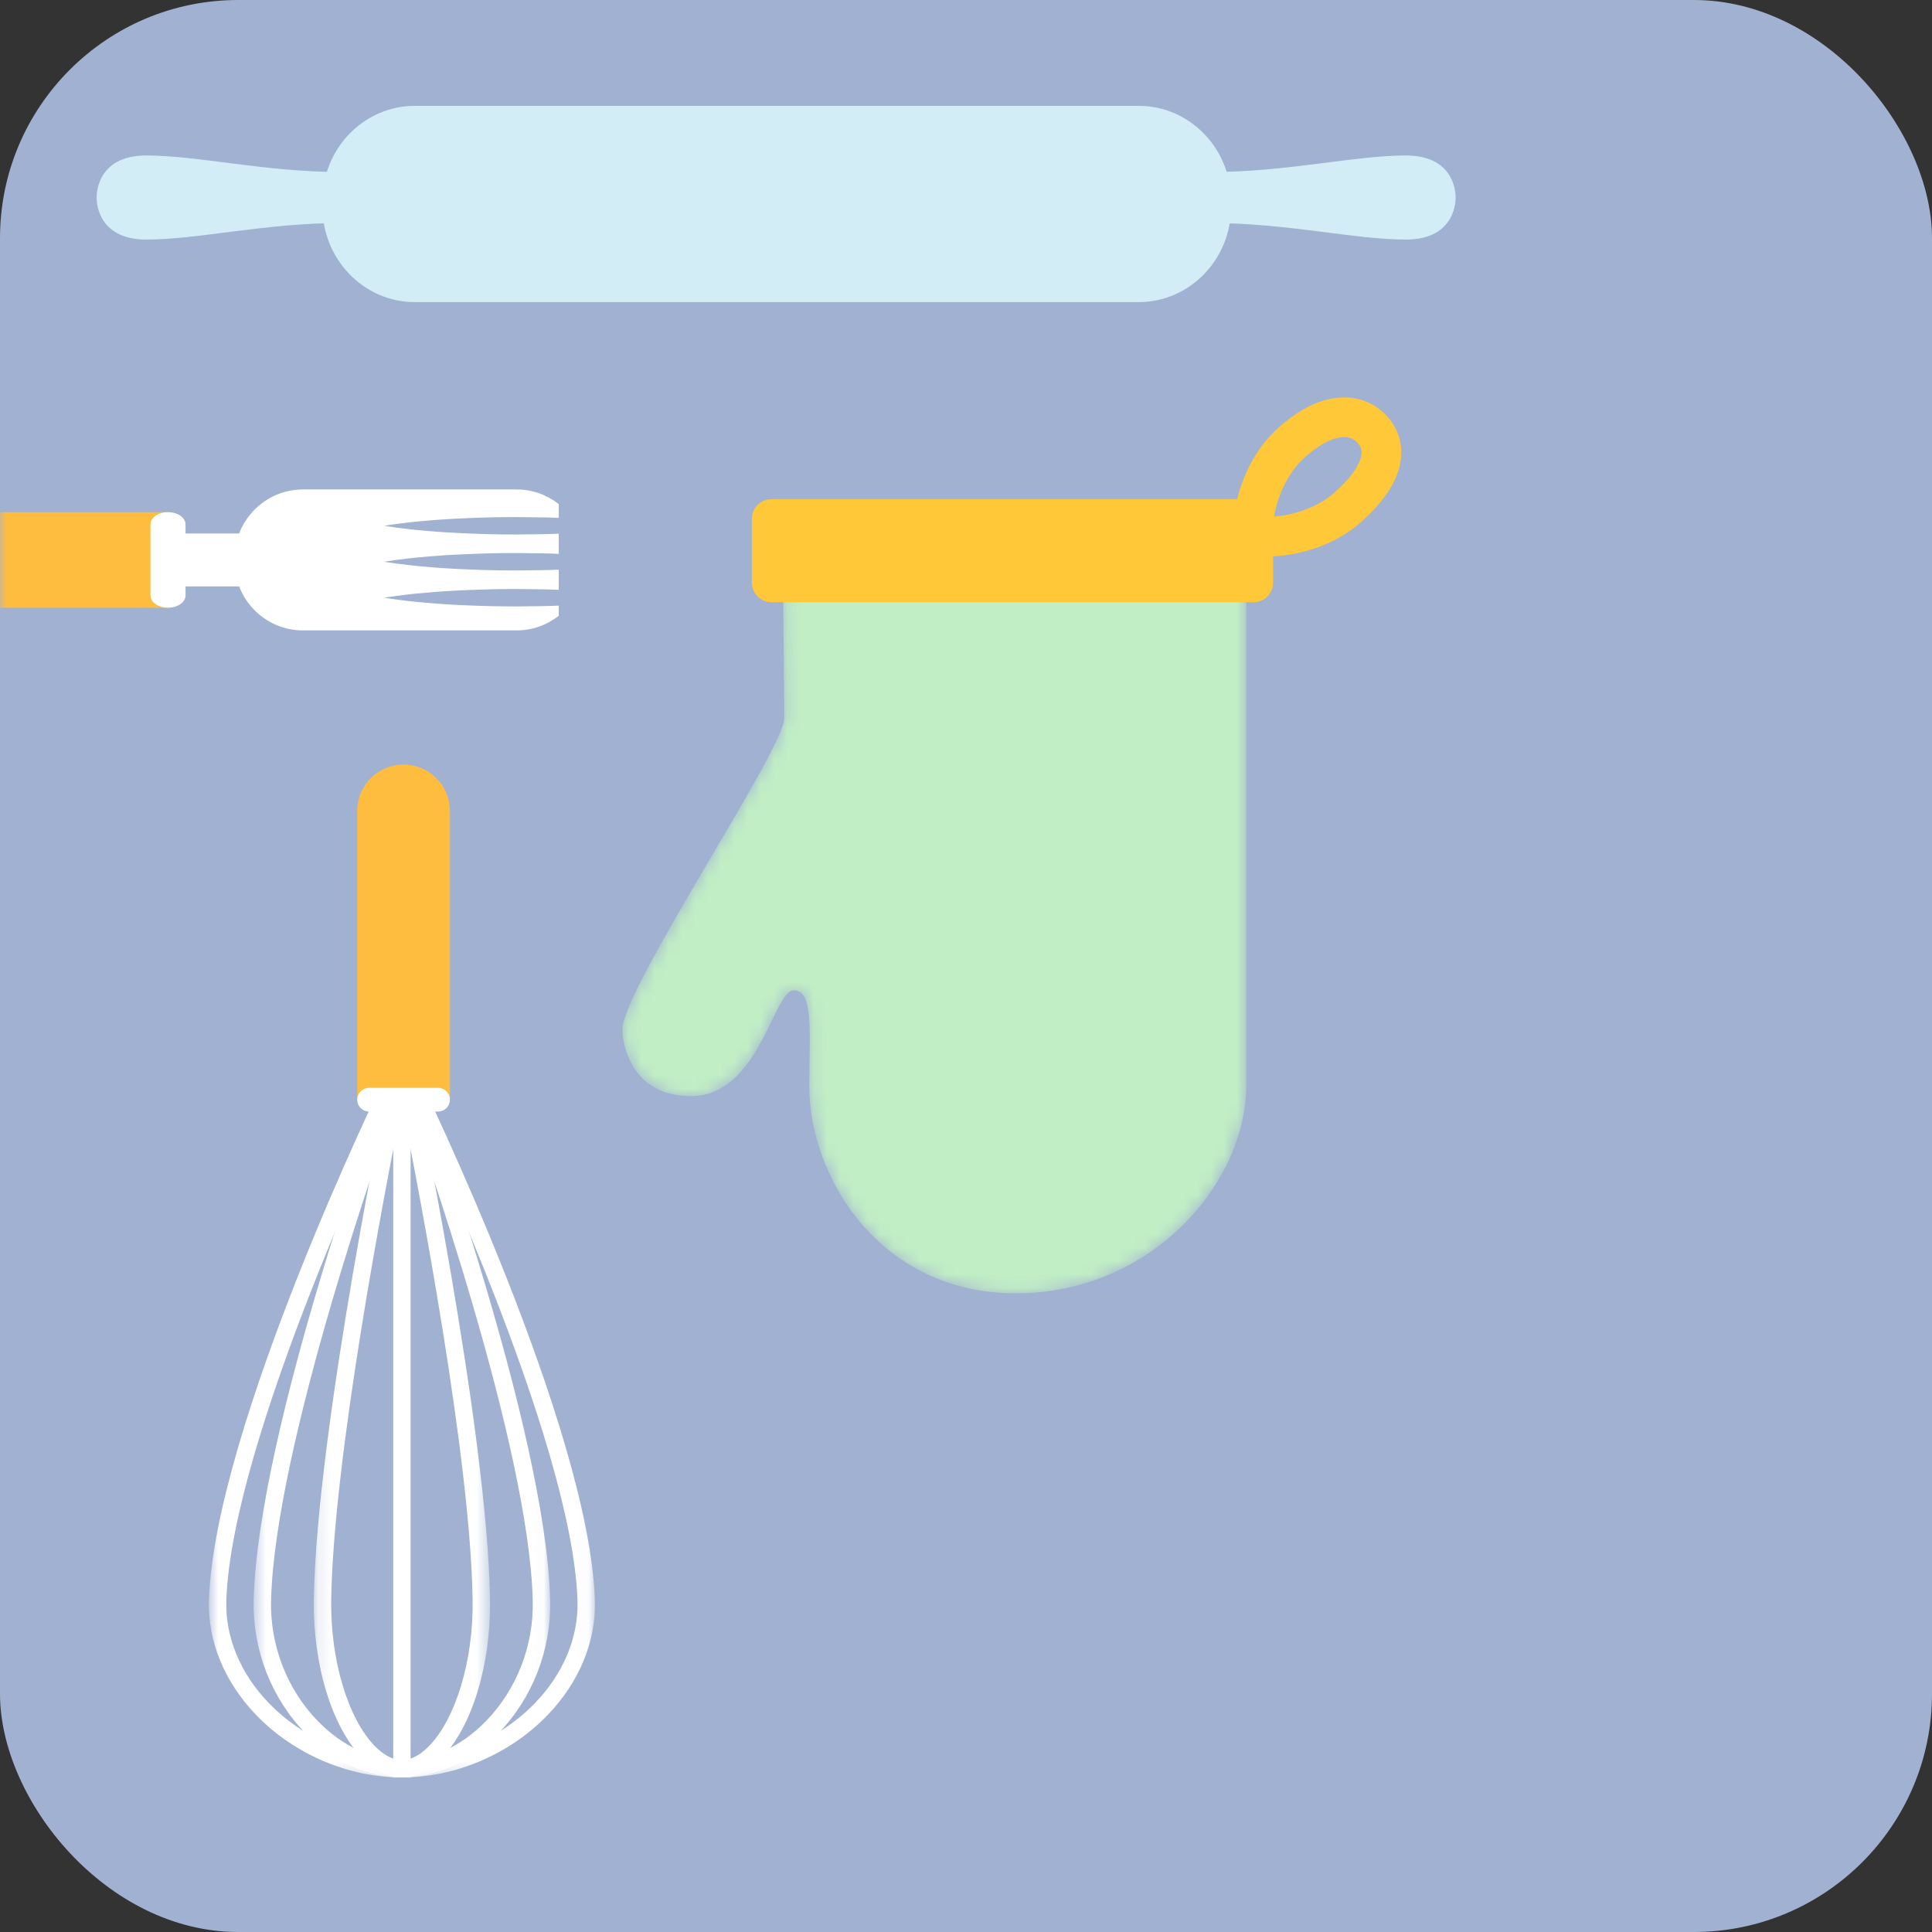 <?xml version="1.0" encoding="UTF-8"?>
<svg width="146px" height="146px" viewBox="0 0 146 146" version="1.1" xmlns="http://www.w3.org/2000/svg" xmlns:xlink="http://www.w3.org/1999/xlink">
    <rect x="0" y="0" width="146" height="146" fill="#333333" stroke="none"/>
    <!-- Generator: Sketch 43.2 (39069) - http://www.bohemiancoding.com/sketch -->
    <title>juego/cocina</title>
    <desc>Created with Sketch.</desc>
    <defs>
        <rect id="path-1" x="0" y="0" width="146" height="146" rx="18"></rect>
        <polygon id="path-3" points="0.041 0.297 29.215 0.297 29.215 53.58 0.041 53.58 0.041 0.297"></polygon>
        <polygon id="path-5" points="0.035 0.297 22.447 0.297 22.447 53.519 0.035 53.519"></polygon>
        <polygon id="path-7" points="0.517 0.297 13.836 0.297 13.836 53.427 0.517 53.427 0.517 0.297"></polygon>
        <path d="M29.678,53.957 C19.45,53.906 14.158,45.149 14.158,38.317 C14.158,34.319 14.518,31.059 12.985,31.059 C11.45,31.059 10.368,39.055 5.225,39.055 C0.798,39.055 0.037,35.284 0.037,34.012 C0.037,30.957 12.263,12.84 12.263,10.523 C12.263,8.205 12.172,0.159 12.172,0.159 L47.181,0.073 L47.181,38.273 C47.159,45.603 40.079,53.908 29.859,53.957 L29.678,53.957 L29.678,53.957 Z" id="path-9"></path>
    </defs>
    <g id="Symbols" stroke="none" stroke-width="1" fill="none" fill-rule="evenodd">
        <g id="juego/cocina">
            <g id="Group-18">
                <mask id="mask-2" fill="white">
                    <use xlink:href="#path-1"></use>
                </mask>
                <use id="Mask" fill="#A1B1D1" xlink:href="#path-1"></use>
                <g mask="url(#mask-2)">
                    <g transform="translate(-25, 8)">
                        <g id="Group-15" transform="translate(55, 88) rotate(-180) translate(-55, -88) translate(40, 49)">
                            <g id="Group-14">
                                <g id="Group-3" transform="translate(0, 0.381)">
                                    <mask id="mask-4" fill="white">
                                        <use xlink:href="#path-3"></use>
                                    </mask>
                                    <g id="Clip-2"></g>
                                    <path d="M14.628,1.61 C10.939,1.61 7.183,3.218 4.58,5.91 C2.41,8.154 1.266,10.915 1.359,13.685 C1.771,25.92 13.635,50.809 14.628,52.87 C15.62,50.809 27.484,25.92 27.896,13.685 C27.989,10.916 26.846,8.154 24.676,5.91 C22.072,3.218 18.316,1.61 14.628,1.61 M15.743,53.58 L14.628,53.036 L13.512,53.58 C12.98,52.489 0.484,26.714 0.047,13.729 C-0.059,10.601 1.216,7.499 3.635,4.996 C6.481,2.053 10.59,0.297 14.628,0.297 C18.665,0.297 22.775,2.053 25.62,4.996 C28.04,7.499 29.314,10.601 29.209,13.729 C28.772,26.714 16.275,52.489 15.743,53.58" id="Fill-1" fill="#FFFFFF" mask="url(#mask-4)"></path>
                                </g>
                                <g id="Group-6" transform="translate(3.387, 0.381)">
                                    <mask id="mask-6" fill="white">
                                        <use xlink:href="#path-5"></use>
                                    </mask>
                                    <g id="Clip-5"></g>
                                    <path d="M11.241,1.61 C8.997,1.61 6.742,2.655 4.891,4.554 C2.556,6.951 1.265,10.281 1.353,13.69 C1.65,25.352 9.793,48.444 11.241,52.463 C12.688,48.444 20.831,25.352 21.129,13.69 C21.216,10.281 19.926,6.951 17.59,4.554 C15.739,2.655 13.484,1.61 11.241,1.61 M12.255,53.519 L11.241,53.145 L10.227,53.519 C9.824,52.429 0.37,26.678 0.039,13.723 C-0.057,9.962 1.369,6.286 3.951,3.637 C6.051,1.483 8.639,0.297 11.241,0.297 C13.842,0.297 16.43,1.483 18.53,3.637 C21.112,6.286 22.538,9.962 22.442,13.723 C22.112,26.678 12.657,52.429 12.255,53.519" id="Fill-4" fill="#FFFFFF" mask="url(#mask-6)"></path>
                                </g>
                                <g id="Group-9" transform="translate(7.451, 0.381)">
                                    <mask id="mask-8" fill="white">
                                        <use xlink:href="#path-7"></use>
                                    </mask>
                                    <g id="Clip-8"></g>
                                    <path d="M7.176,1.61 C6.346,1.61 5.616,2.175 5.148,2.649 C3.1,4.728 1.767,9.168 1.833,13.697 C1.989,24.394 5.878,44.637 7.176,51.113 C8.474,44.637 12.364,24.394 12.52,13.697 C12.585,9.168 11.253,4.728 9.204,2.649 C8.737,2.175 8.006,1.61 7.176,1.61 M8.045,53.427 L7.176,53.244 L6.307,53.427 C6.251,53.161 0.707,26.625 0.519,13.716 C0.448,8.782 1.898,4.076 4.213,1.727 C5.135,0.791 6.16,0.297 7.176,0.297 C8.192,0.297 9.217,0.791 10.14,1.727 C12.455,4.076 13.905,8.782 13.833,13.716 C13.645,26.625 8.102,53.161 8.045,53.427" id="Fill-7" fill="#FFFFFF" mask="url(#mask-8)"></path>
                                </g>
                                <polygon id="Fill-10" fill="#FFFFFF" points="13.971 53.049 15.284 53.049 15.284 0.677 13.971 0.677"></polygon>
                            </g>
                            <path d="M11,52 L11,73.72 C11,75.654 12.568,77.222 14.503,77.222 C16.437,77.222 18.006,75.654 18.006,73.72 L18.006,52 L11,52 Z" id="Fill-12" fill="#FFBD40"></path>
                            <path d="M18.006,51.898 C18.006,52.393 17.605,52.795 17.109,52.795 L11.898,52.795 C11.402,52.795 11,52.393 11,51.898 C11,51.402 11.402,51 11.898,51 L17.109,51 C17.605,51 18.006,51.402 18.006,51.898" id="Fill-13" fill="#FFFFFF"></path>
                        </g>
                        <g id="Group-13" transform="translate(83.5, 7.5) rotate(-270) translate(-83.5, -7.5) translate(76, -44)">
                            <path d="M7.202,85.635 C3.225,85.635 -6.6535967e-15,82.51 -6.6535967e-15,78.653 L-6.6535967e-15,23.947 C-6.6535967e-15,20.09 3.225,16.965 7.202,16.965 L7.626,16.965 C11.604,16.965 14.829,20.09 14.829,23.947 L14.829,78.653 C14.829,82.51 11.604,85.635 7.626,85.635 L7.202,85.635 Z" id="Fill-14" fill="#D2EDF6"></path>
                            <path d="M6.927,0.001 C6.927,0.001 3.75,-0.139 3.75,3.756 C3.75,7.65 5,12.737 5,18.479 C6.169,18.459 6.927,18.479 6.927,18.479 C6.927,18.479 7.685,18.459 8.854,18.479 C8.854,12.737 10.104,7.65 10.104,3.756 C10.104,-0.139 6.927,0.001 6.927,0.001" id="Fill-15" fill="#D2EDF6"></path>
                            <path d="M6.927,102.696 C6.927,102.696 10.104,102.836 10.104,98.941 C10.104,95.047 8.854,89.96 8.854,84.218 C7.685,84.238 6.927,84.218 6.927,84.218 C6.927,84.218 6.169,84.238 5,84.218 C5,89.96 3.75,95.047 3.75,98.941 C3.75,102.836 6.927,102.696 6.927,102.696" id="Fill-16" fill="#D2EDF6"></path>
                        </g>
                        <g id="Group-17" transform="translate(72, 23)">
                            <g id="Group-75" transform="translate(0, 12.779)">
                                <g id="Group-29">
                                    <mask id="mask-10" fill="white">
                                        <use xlink:href="#path-9"></use>
                                    </mask>
                                    <g id="Clip-28"></g>
                                    <path d="M47.181,0.073 L47.181,38.237 C47.181,45.597 40.053,53.957 29.767,53.957 C19.481,53.957 14.157,45.169 14.157,38.317 C14.157,34.319 14.518,31.059 12.985,31.059 C11.451,31.059 10.368,39.055 5.225,39.055 C0.798,39.055 0.037,35.284 0.037,34.012 C0.037,30.957 12.263,12.84 12.263,10.523 C12.263,8.206 12.172,0.159 12.172,0.159 L47.181,0.073 Z" id="Fill-27" fill="#C1EEC5" mask="url(#mask-10)"></path>
                                </g>
                            </g>
                            <g id="Group-80" transform="translate(9.379, 0)">
                                <path d="M0.438,8.207 C0.438,7.388 1.097,6.724 1.911,6.724 L38.356,6.724 C39.169,6.724 39.828,7.388 39.828,8.207 L39.828,13.027 C39.828,13.846 39.169,14.51 38.356,14.51 L1.911,14.51 C1.097,14.51 0.438,13.846 0.438,13.027 L0.438,8.207 Z" id="Fill-76" fill="#FEC839"></path>
                                <path d="M41.219,2.452 C43.963,-0.014 46.169,0.154 47.355,1.493 C48.54,2.831 48.257,4.834 45.514,7.299 C42.77,9.764 38.667,9.755 38.399,9.339 C38.131,8.922 38.475,4.917 41.219,2.452 Z" id="Stroke-78" stroke="#FEC839" stroke-width="3"></path>
                            </g>
                        </g>
                        <g id="Page-1" transform="translate(34, 34) rotate(-270) translate(-34, -34) translate(28, 0)">
                            <g id="Group-14" transform="translate(0, 0.418)">
                                <polygon id="Fill-9" fill="#FFFFFF" points="4.314 38.618 8.314 38.618 8.314 21.663 4.314 21.663"></polygon>
                                <path d="M2.704,29.766 L2.704,61.829 C2.704,64.685 4.32,67 6.314,67 C8.308,67 9.924,64.685 9.924,61.829 L9.924,29.766 L2.704,29.766 Z" id="Fill-11" fill="#FFBD40"></path>
                                <path d="M9.924,29.887 C9.924,30.619 9.51,31.212 8.999,31.212 L3.629,31.212 C3.118,31.212 2.704,30.619 2.704,29.887 C2.704,29.155 3.118,28.562 3.629,28.562 L8.999,28.562 C9.51,28.562 9.924,29.155 9.924,29.887" id="Fill-12" fill="#FFFFFF"></path>
                                <path d="M10.532,0.357 L9.955,0.357 L9.766,0.357 C9.784,0.791 9.803,1.23 9.805,1.678 C9.812,2.293 9.82,2.917 9.828,3.542 C9.824,4.166 9.823,4.791 9.808,5.406 C9.802,6.02 9.767,6.626 9.749,7.211 C9.703,8.382 9.633,9.475 9.547,10.412 C9.47,11.349 9.374,12.13 9.3,12.676 C9.227,13.223 9.169,13.535 9.169,13.535 C9.169,13.535 9.111,13.223 9.038,12.676 C8.964,12.13 8.868,11.349 8.791,10.412 C8.706,9.475 8.635,8.382 8.589,7.211 C8.571,6.626 8.536,6.02 8.53,5.406 C8.515,4.791 8.514,4.166 8.511,3.542 C8.518,2.917 8.526,2.293 8.533,1.678 C8.535,1.23 8.554,0.791 8.572,0.357 L7.048,0.357 C7.066,0.791 7.085,1.23 7.087,1.678 C7.094,2.293 7.102,2.917 7.109,3.542 C7.106,4.166 7.105,4.791 7.09,5.406 C7.084,6.02 7.049,6.626 7.031,7.211 C6.985,8.382 6.915,9.475 6.829,10.412 C6.752,11.349 6.656,12.13 6.582,12.676 C6.509,13.223 6.451,13.535 6.451,13.535 C6.451,13.535 6.394,13.223 6.32,12.676 C6.246,12.13 6.15,11.349 6.073,10.412 C5.988,9.475 5.917,8.382 5.871,7.211 C5.853,6.626 5.818,6.02 5.812,5.406 C5.797,4.791 5.796,4.166 5.793,3.542 C5.8,2.917 5.808,2.293 5.816,1.678 C5.818,1.23 5.837,0.791 5.854,0.357 L4.33,0.357 C4.348,0.791 4.367,1.23 4.369,1.678 C4.376,2.293 4.384,2.917 4.392,3.542 C4.388,4.166 4.387,4.791 4.372,5.406 C4.366,6.02 4.331,6.626 4.313,7.211 C4.267,8.382 4.197,9.475 4.111,10.412 C4.034,11.349 3.938,12.13 3.864,12.676 C3.791,13.223 3.733,13.535 3.733,13.535 C3.733,13.535 3.676,13.223 3.602,12.676 C3.528,12.13 3.432,11.349 3.355,10.412 C3.27,9.475 3.199,8.382 3.153,7.211 C3.135,6.626 3.1,6.02 3.094,5.406 C3.079,4.791 3.078,4.166 3.075,3.542 C3.082,2.917 3.09,2.293 3.098,1.678 C3.1,1.23 3.119,0.791 3.136,0.357 L2.673,0.357 L2.096,0.357 C1.404,1.235 0.988,2.34 0.988,3.542 L0.988,19.685 C0.988,22.53 3.303,24.846 6.149,24.846 L6.479,24.846 C9.325,24.846 11.64,22.53 11.64,19.685 L11.64,3.542 C11.64,2.34 11.224,1.235 10.532,0.357" id="Fill-13" fill="#FFFFFF"></path>
                            </g>
                        </g>
                    </g>
                </g>
            </g>
        </g>
    </g>
</svg>